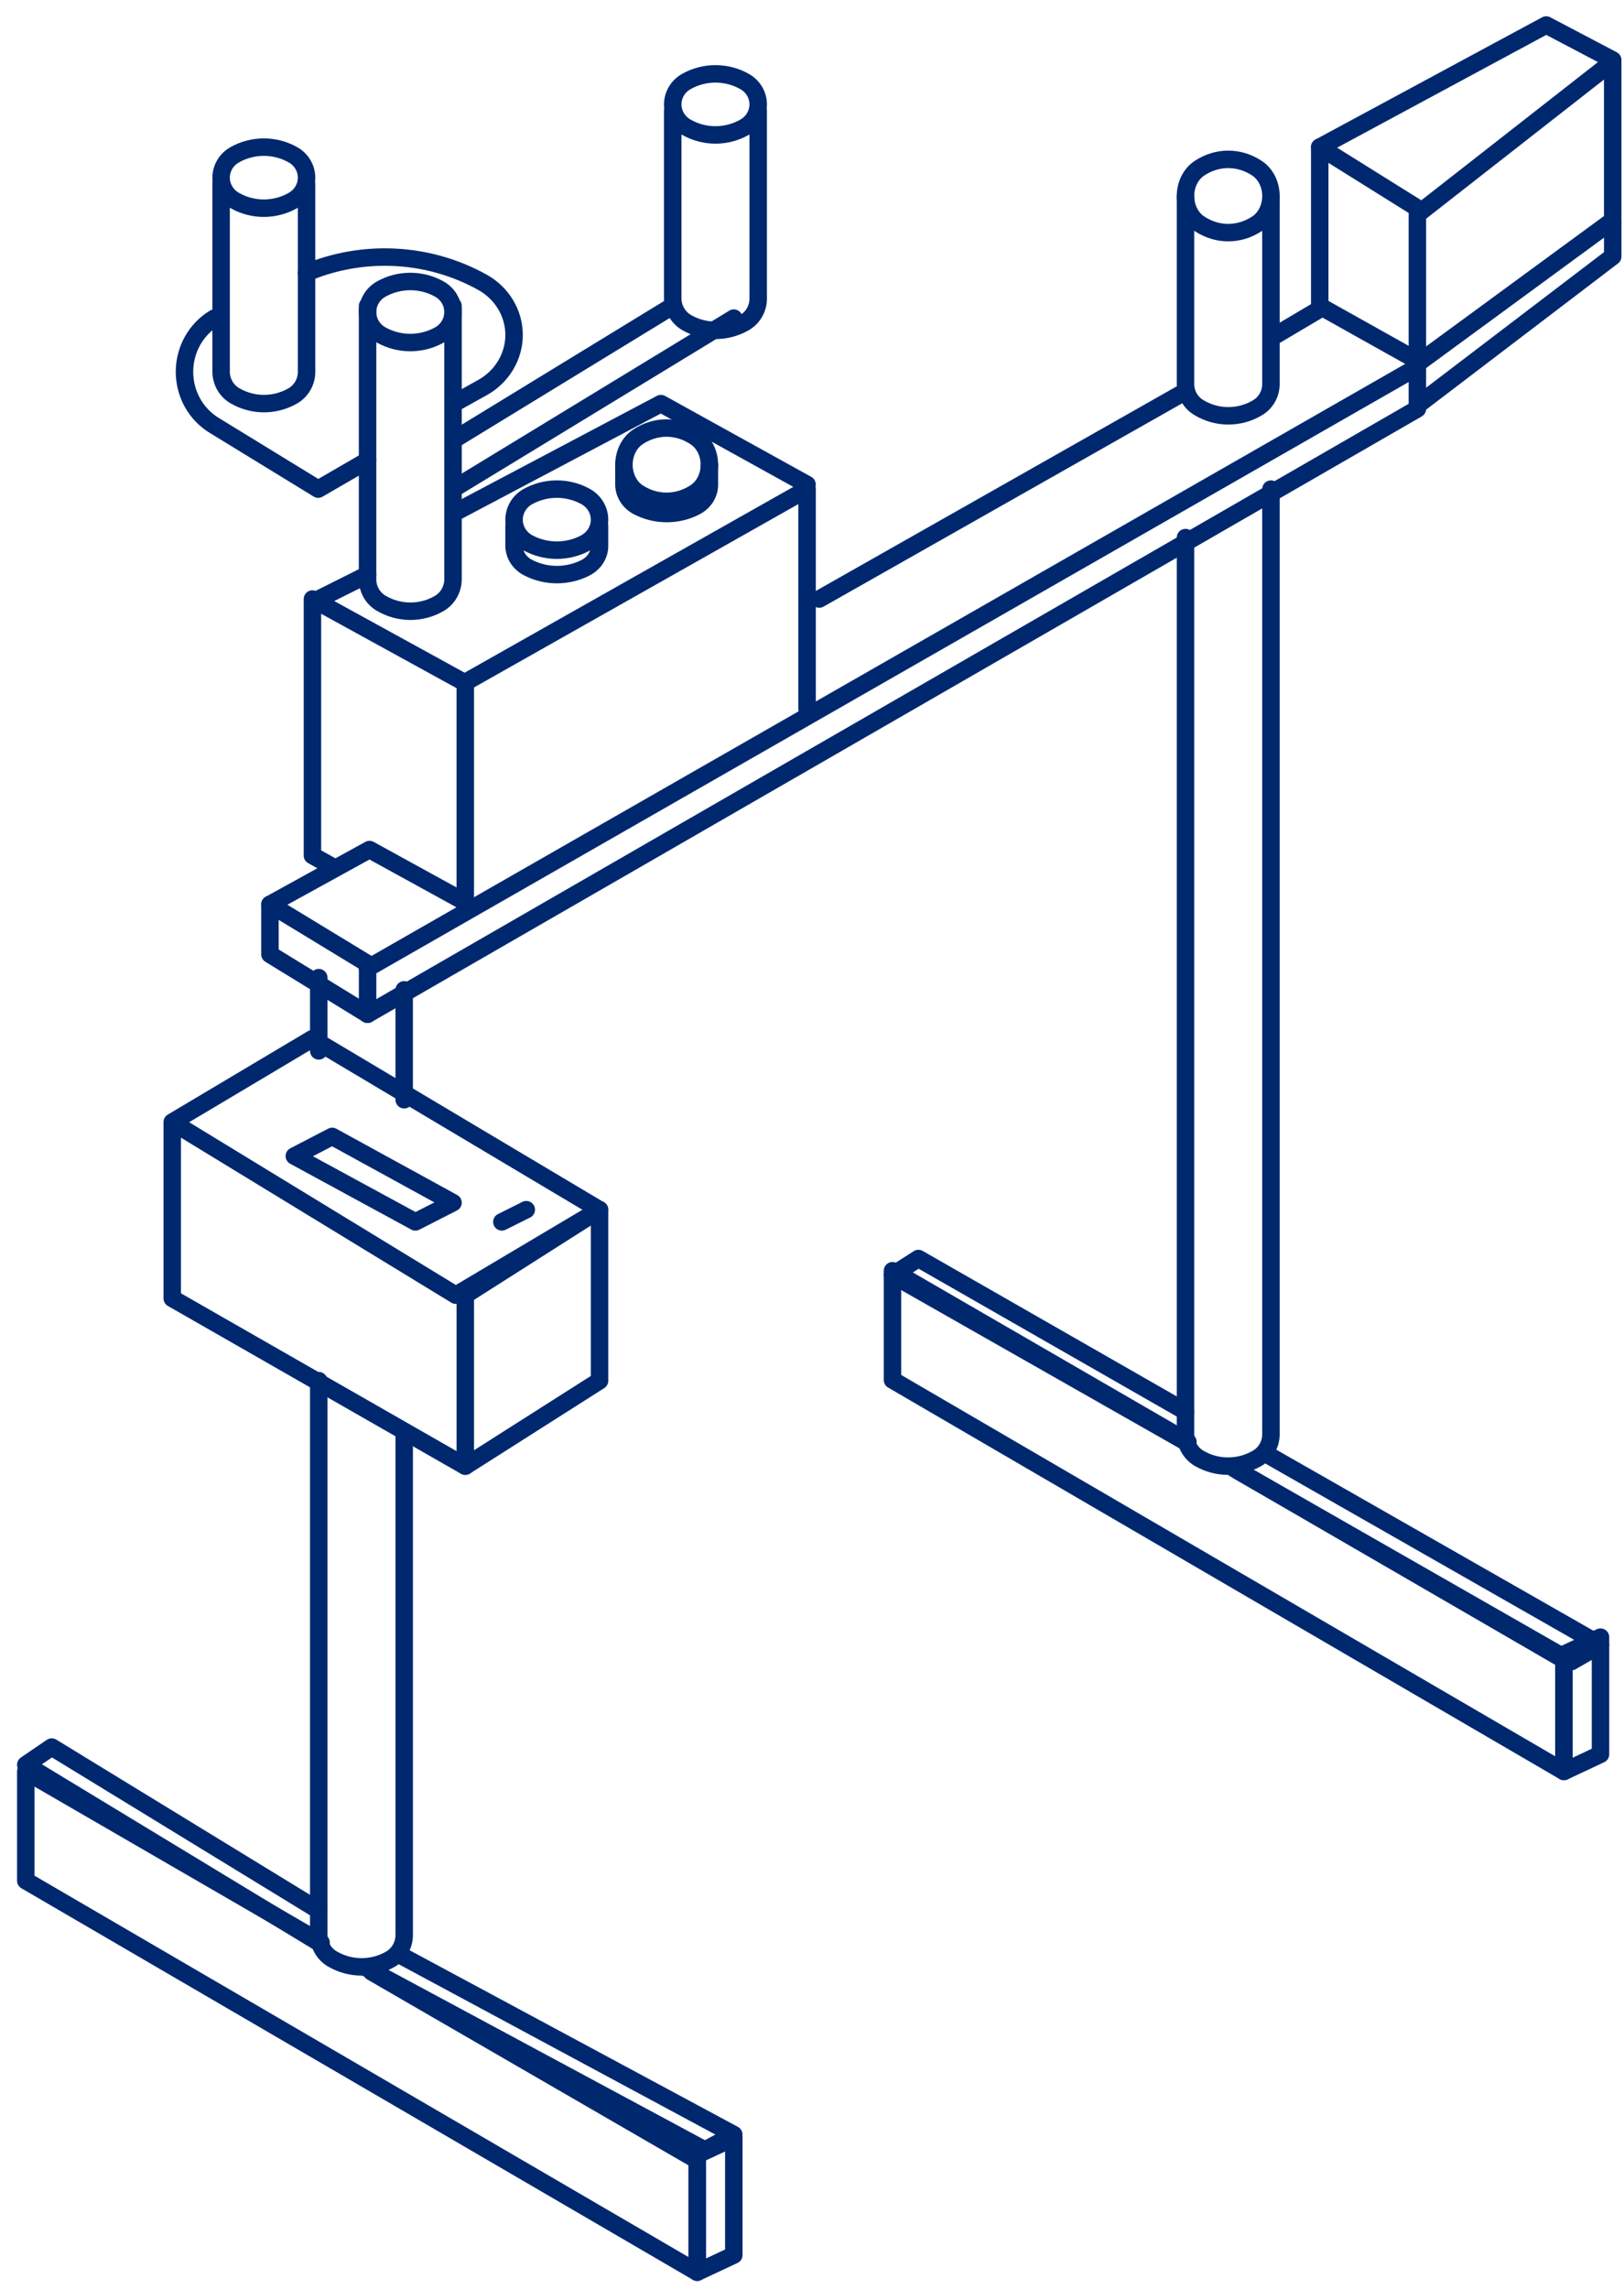 <svg width="93" height="131" viewBox="0 0 93 131" fill="none" xmlns="http://www.w3.org/2000/svg">
<path d="M18.388 111.188L1.477 101.396V107.649L39.925 130.058V123.651L21.282 112.867" stroke="#00286E" stroke-linecap="round" stroke-linejoin="round"/>
<path d="M39.926 130.058L42.023 129.075V122.368L39.926 123.337V130.058Z" stroke="#00286E" stroke-linecap="round" stroke-linejoin="round"/>
<path d="M18.254 111.183L1.477 101.011L2.962 99.998L18.254 109.349" stroke="#00286E" stroke-linecap="round" stroke-linejoin="round"/>
<path d="M22.872 111.882L42.02 122.178L40.37 123.067L21.049 112.678" stroke="#00286E" stroke-linecap="round" stroke-linejoin="round"/>
<path d="M18.254 60.152V55.958" stroke="#00286E" stroke-linecap="round" stroke-linejoin="round"/>
<path d="M23.147 82.01V110.746C23.149 111.027 23.078 111.303 22.941 111.546C22.804 111.79 22.607 111.993 22.368 112.134V112.134C21.862 112.427 21.29 112.581 20.707 112.581C20.125 112.581 19.553 112.427 19.047 112.134V112.134C18.804 111.997 18.602 111.795 18.462 111.551C18.323 111.307 18.251 111.029 18.254 110.746V79.027" stroke="#00286E" stroke-linecap="round" stroke-linejoin="round"/>
<path d="M23.146 56.657V62.948" stroke="#00286E" stroke-linecap="round" stroke-linejoin="round"/>
<path d="M68.026 82.527L51.109 72.735V78.988L89.558 101.396V95.004L70.922 84.205" stroke="#00286E" stroke-linecap="round" stroke-linejoin="round"/>
<path d="M89.557 101.397L91.654 100.413V93.707L89.557 94.69V101.397Z" stroke="#00286E" stroke-linecap="round" stroke-linejoin="round"/>
<path d="M67.887 82.522L51.109 72.984L52.594 72.036L67.887 80.79" stroke="#00286E" stroke-linecap="round" stroke-linejoin="round"/>
<path d="M72.507 83.221L91.655 94.147L89.99 95.105L70.684 84.065" stroke="#00286E" stroke-linecap="round" stroke-linejoin="round"/>
<path d="M72.782 27.996V82.086C72.784 82.368 72.711 82.645 72.572 82.889C72.432 83.133 72.231 83.334 71.989 83.473V83.473C71.484 83.766 70.911 83.92 70.329 83.92C69.746 83.92 69.174 83.766 68.668 83.473V83.473C68.428 83.333 68.23 83.13 68.093 82.886C67.956 82.643 67.886 82.367 67.889 82.086V30.77" stroke="#00286E" stroke-linecap="round" stroke-linejoin="round"/>
<path d="M25.942 17.51V33.142C25.944 33.424 25.873 33.701 25.736 33.946C25.599 34.191 25.402 34.394 25.163 34.536C24.657 34.831 24.085 34.986 23.503 34.986C22.92 34.986 22.348 34.831 21.842 34.536V34.536C21.599 34.398 21.397 34.196 21.257 33.95C21.118 33.705 21.046 33.426 21.049 33.142V17.51" stroke="#00286E" stroke-linecap="round" stroke-linejoin="round"/>
<path d="M21.841 16.54C21.601 16.672 21.401 16.864 21.261 17.096C21.122 17.328 21.049 17.592 21.049 17.86C21.049 18.129 21.122 18.392 21.261 18.624C21.401 18.856 21.601 19.048 21.841 19.181V19.181C22.345 19.46 22.915 19.607 23.495 19.607C24.076 19.607 24.646 19.46 25.15 19.181V19.181C25.39 19.048 25.59 18.856 25.73 18.624C25.869 18.392 25.942 18.129 25.942 17.86C25.942 17.592 25.869 17.328 25.73 17.096C25.59 16.864 25.39 16.672 25.15 16.54V16.54C24.646 16.259 24.076 16.112 23.495 16.112C22.915 16.112 22.345 16.259 21.841 16.54V16.54Z" stroke="#00286E" stroke-linecap="round" stroke-linejoin="round"/>
<path d="M72.782 11.218V21.964C72.785 22.243 72.715 22.518 72.578 22.761C72.441 23.004 72.242 23.205 72.003 23.345V23.345C71.499 23.644 70.926 23.801 70.342 23.801C69.758 23.801 69.185 23.644 68.682 23.345V23.345C68.439 23.208 68.237 23.008 68.097 22.765C67.958 22.522 67.886 22.245 67.889 21.964V11.246" stroke="#00286E" stroke-linecap="round" stroke-linejoin="round"/>
<path d="M68.681 9.634C68.441 9.794 68.24 10.024 68.101 10.303C67.962 10.581 67.889 10.897 67.889 11.219C67.889 11.541 67.962 11.858 68.101 12.136C68.24 12.415 68.441 12.645 68.681 12.804V12.804C69.185 13.139 69.755 13.315 70.335 13.315C70.916 13.315 71.486 13.139 71.99 12.804V12.804C72.23 12.645 72.43 12.415 72.57 12.136C72.709 11.858 72.782 11.541 72.782 11.219C72.782 10.897 72.709 10.581 72.57 10.303C72.43 10.024 72.23 9.794 71.99 9.634V9.634C71.486 9.298 70.916 9.121 70.335 9.121C69.755 9.121 69.184 9.298 68.681 9.634V9.634Z" stroke="#00286E" stroke-linecap="round" stroke-linejoin="round"/>
<path d="M34.333 30.093V31.233C34.336 31.486 34.265 31.735 34.128 31.956C33.992 32.176 33.793 32.358 33.554 32.485V32.485C33.048 32.75 32.475 32.889 31.893 32.889C31.311 32.889 30.738 32.75 30.232 32.485V32.485C29.991 32.359 29.791 32.177 29.652 31.957C29.512 31.737 29.439 31.487 29.439 31.233V30.118" stroke="#00286E" stroke-linecap="round" stroke-linejoin="round"/>
<path d="M30.223 28.427C29.984 28.562 29.786 28.755 29.649 28.986C29.512 29.218 29.439 29.48 29.439 29.746C29.439 30.013 29.512 30.275 29.649 30.506C29.786 30.738 29.984 30.93 30.223 31.066V31.066C30.729 31.344 31.303 31.491 31.886 31.491C32.47 31.491 33.043 31.344 33.55 31.066V31.066C33.788 30.93 33.986 30.738 34.123 30.506C34.261 30.275 34.333 30.013 34.333 29.746C34.333 29.48 34.261 29.218 34.123 28.986C33.986 28.755 33.788 28.562 33.55 28.427V28.427C33.044 28.145 32.47 27.996 31.886 27.996C31.302 27.996 30.728 28.145 30.223 28.427V28.427Z" stroke="#00286E" stroke-linecap="round" stroke-linejoin="round"/>
<path d="M40.624 26.597V27.73C40.627 27.984 40.556 28.235 40.419 28.456C40.283 28.677 40.084 28.861 39.845 28.988V28.988C39.339 29.254 38.767 29.394 38.184 29.394C37.602 29.394 37.029 29.254 36.523 28.988V28.988C36.282 28.861 36.082 28.678 35.943 28.457C35.803 28.236 35.73 27.985 35.73 27.73V26.597" stroke="#00286E" stroke-linecap="round" stroke-linejoin="round"/>
<path d="M36.511 25.018C36.274 25.18 36.077 25.412 35.94 25.689C35.803 25.967 35.73 26.281 35.73 26.601C35.73 26.921 35.803 27.235 35.94 27.513C36.077 27.791 36.274 28.022 36.511 28.184V28.184C37.017 28.519 37.589 28.695 38.17 28.695C38.752 28.695 39.324 28.519 39.829 28.184V28.184C40.07 28.025 40.271 27.795 40.411 27.517C40.55 27.239 40.624 26.923 40.624 26.601C40.624 26.279 40.55 25.963 40.411 25.685C40.271 25.407 40.07 25.177 39.829 25.018V25.018C39.325 24.679 38.753 24.5 38.17 24.5C37.588 24.5 37.015 24.679 36.511 25.018V25.018Z" stroke="#00286E" stroke-linecap="round" stroke-linejoin="round"/>
<path d="M43.419 6.325V17.078C43.422 17.358 43.351 17.633 43.214 17.877C43.077 18.12 42.879 18.322 42.64 18.462V18.462C42.134 18.754 41.562 18.908 40.979 18.908C40.397 18.908 39.824 18.754 39.318 18.462V18.462C39.078 18.321 38.878 18.119 38.739 17.877C38.6 17.634 38.526 17.358 38.525 17.078V6.353" stroke="#00286E" stroke-linecap="round" stroke-linejoin="round"/>
<path d="M39.318 4.658C39.077 4.79 38.877 4.981 38.738 5.212C38.599 5.443 38.525 5.706 38.525 5.973C38.525 6.241 38.599 6.503 38.738 6.734C38.877 6.965 39.077 7.157 39.318 7.289V7.289C39.819 7.573 40.391 7.723 40.972 7.723C41.554 7.723 42.125 7.573 42.626 7.289C42.867 7.157 43.067 6.965 43.206 6.734C43.345 6.503 43.419 6.241 43.419 5.973C43.419 5.706 43.345 5.443 43.206 5.212C43.067 4.981 42.867 4.79 42.626 4.658V4.658C42.124 4.376 41.553 4.228 40.972 4.228C40.391 4.228 39.82 4.376 39.318 4.658V4.658Z" stroke="#00286E" stroke-linecap="round" stroke-linejoin="round"/>
<path d="M17.555 10.533V21.268C17.558 21.549 17.488 21.825 17.351 22.069C17.214 22.312 17.016 22.515 16.776 22.655V22.655C16.271 22.948 15.698 23.102 15.116 23.102C14.533 23.102 13.961 22.948 13.455 22.655V22.655C13.214 22.515 13.013 22.314 12.874 22.07C12.735 21.826 12.662 21.55 12.662 21.268V10.519" stroke="#00286E" stroke-linecap="round" stroke-linejoin="round"/>
<path d="M13.455 8.852C13.214 8.984 13.014 9.176 12.875 9.407C12.736 9.638 12.662 9.9 12.662 10.168C12.662 10.435 12.736 10.697 12.875 10.928C13.014 11.16 13.214 11.351 13.455 11.483V11.483C13.956 11.767 14.527 11.917 15.109 11.917C15.69 11.917 16.262 11.767 16.763 11.483V11.483C17.004 11.351 17.204 11.16 17.343 10.928C17.482 10.697 17.555 10.435 17.555 10.168C17.555 9.9 17.482 9.638 17.343 9.407C17.204 9.176 17.004 8.984 16.763 8.852V8.852C16.261 8.57 15.69 8.422 15.109 8.422C14.528 8.422 13.957 8.57 13.455 8.852V8.852Z" stroke="#00286E" stroke-linecap="round" stroke-linejoin="round"/>
<path d="M17.885 59.453L34.33 69.245L26.101 74.133L9.863 64.228L17.885 59.453Z" stroke="#00286E" stroke-linecap="round" stroke-linejoin="round"/>
<path d="M26.645 74.129V83.92L34.334 79.031V69.24L26.645 74.129Z" stroke="#00286E" stroke-linecap="round" stroke-linejoin="round"/>
<path d="M9.863 64.347V74.317L26.641 83.92" stroke="#00286E" stroke-linecap="round" stroke-linejoin="round"/>
<path d="M16.855 66.171L23.788 69.939L25.943 68.839L19.024 65.046L16.855 66.171Z" stroke="#00286E" stroke-linecap="round" stroke-linejoin="round"/>
<path d="M28.74 69.939L30.138 69.24" stroke="#00286E" stroke-linecap="round" stroke-linejoin="round"/>
<path d="M15.459 54.626L21.051 58.055V55.162L15.459 51.764V54.626Z" stroke="#00286E" stroke-linecap="round" stroke-linejoin="round"/>
<path d="M21.049 58.055L81.168 23.402V21.005L21.049 55.421" stroke="#00286E" stroke-linecap="round" stroke-linejoin="round"/>
<path d="M81.298 23.102L92.355 14.68V12.616L81.298 20.72L75.728 17.603L72.781 19.348" stroke="#00286E" stroke-linecap="round" stroke-linejoin="round"/>
<path d="M15.459 51.764L21.159 48.627L26.644 51.64V39.094L17.892 34.287V48.969L19.202 49.695" stroke="#00286E" stroke-linecap="round" stroke-linejoin="round"/>
<path d="M26.645 39.057L46.218 27.996V40.579" stroke="#00286E" stroke-linecap="round" stroke-linejoin="round"/>
<path d="M21.05 32.889L18.254 34.287" stroke="#00286E" stroke-linecap="round" stroke-linejoin="round"/>
<path d="M46.216 27.732L37.847 23.102L25.943 29.394" stroke="#00286E" stroke-linecap="round" stroke-linejoin="round"/>
<path d="M12.279 18.209C11.757 18.524 11.324 18.973 11.023 19.512C10.723 20.051 10.565 20.662 10.565 21.282C10.565 21.904 10.723 22.514 11.023 23.053C11.324 23.592 11.757 24.041 12.279 24.356L18.221 27.995L21.05 26.357" stroke="#00286E" stroke-linecap="round" stroke-linejoin="round"/>
<path d="M25.98 23.102L27.61 22.194C28.166 21.89 28.627 21.449 28.948 20.918C29.27 20.387 29.439 19.785 29.439 19.171C29.439 18.557 29.27 17.955 28.948 17.424C28.627 16.893 28.166 16.453 27.61 16.148C26.095 15.308 24.396 14.822 22.649 14.73C20.902 14.637 19.157 14.94 17.555 15.614" stroke="#00286E" stroke-linecap="round" stroke-linejoin="round"/>
<path d="M42.022 18.209L25.943 27.995" stroke="#00286E" stroke-linecap="round" stroke-linejoin="round"/>
<path d="M38.526 17.51L25.943 25.199" stroke="#00286E" stroke-linecap="round" stroke-linejoin="round"/>
<path d="M67.888 22.403L46.916 34.287" stroke="#00286E" stroke-linecap="round" stroke-linejoin="round"/>
<path d="M81.168 21.005V12.274L92.353 3.529V12.819" stroke="#00286E" stroke-linecap="round" stroke-linejoin="round"/>
<path d="M75.576 17.51V8.422L81.169 11.914" stroke="#00286E" stroke-linecap="round" stroke-linejoin="round"/>
<path d="M75.576 8.422L88.545 1.431L92.353 3.434" stroke="#00286E" stroke-linecap="round" stroke-linejoin="round"/>
</svg>
